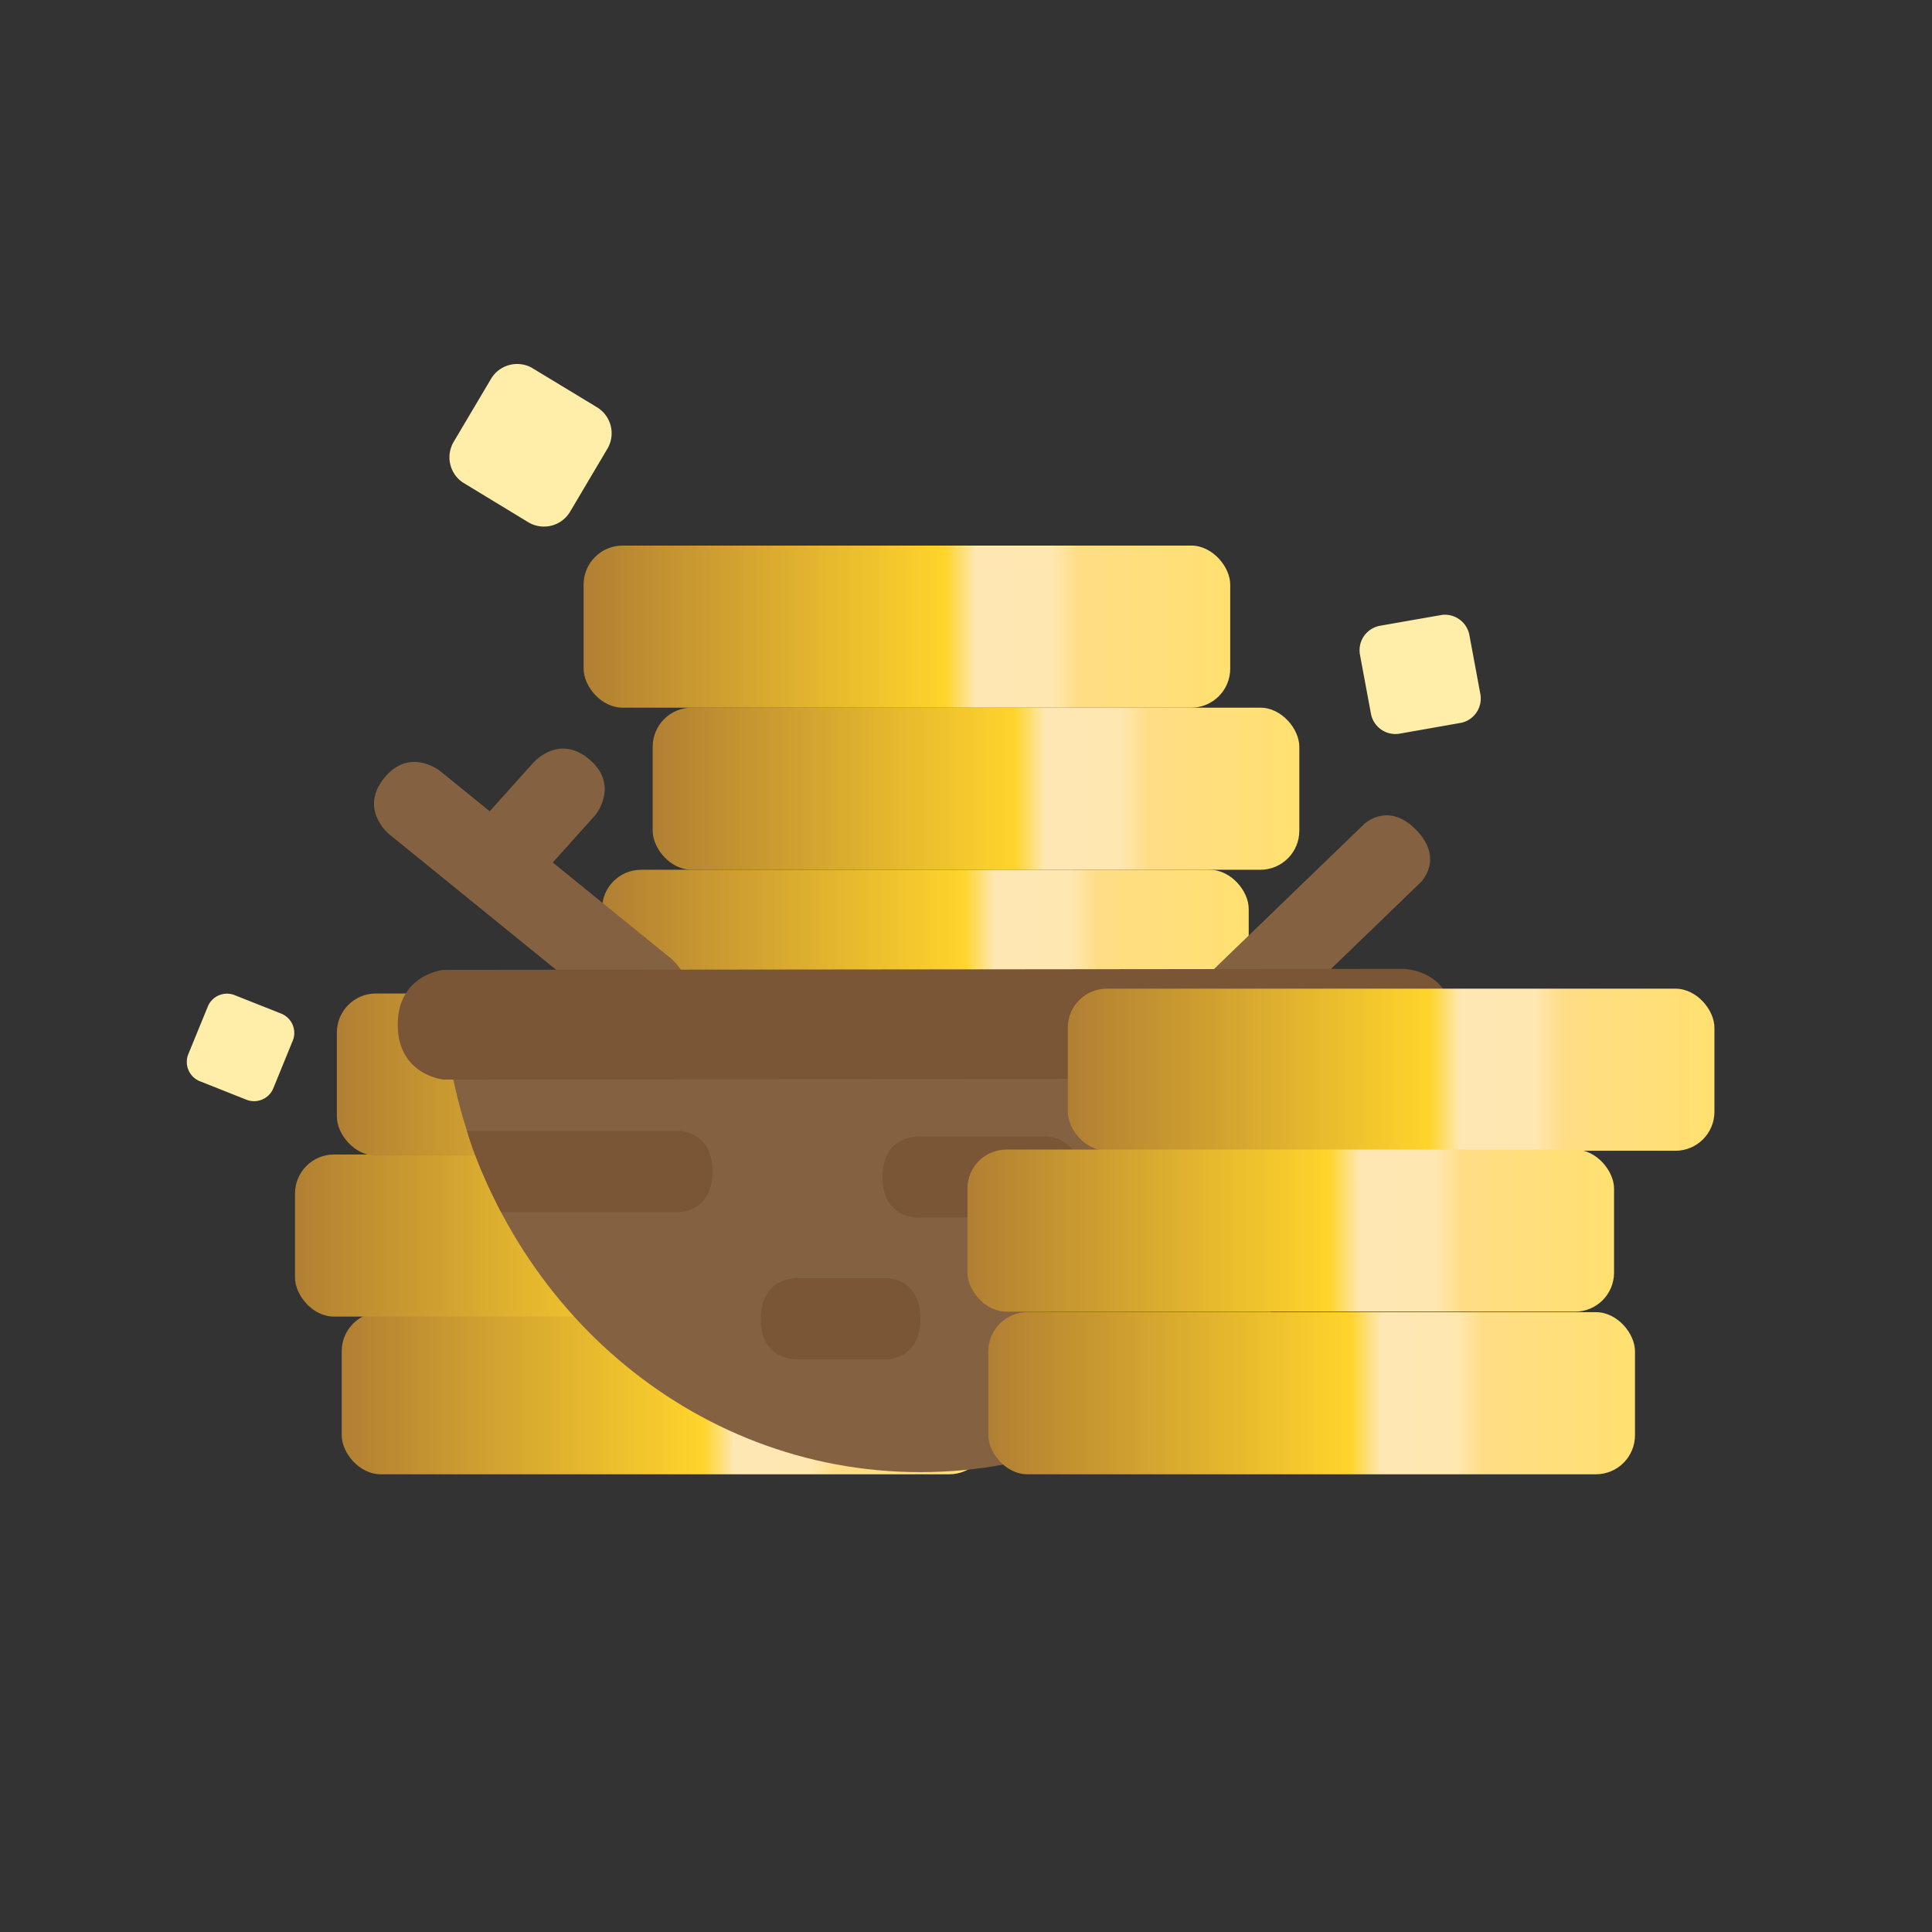<svg xmlns="http://www.w3.org/2000/svg" xmlns:xlink="http://www.w3.org/1999/xlink" viewBox="0 0 1200 1200"><rect x="0" y="0" width="1200" height="1200" fill="#333333" stroke="none"/><defs><linearGradient id="a" x1="405.395" y1="489.894" x2="807.032" y2="489.894" gradientUnits="userSpaceOnUse"><stop offset="0" stop-color="#b17f33"/><stop offset=".56" stop-color="#ffd42c"/><stop offset=".607" stop-color="#ffe7b3"/><stop offset=".723" stop-color="#ffe7b2"/><stop offset=".766" stop-color="#ffdd86"/><stop offset="1" stop-color="#ffe070"/></linearGradient><linearGradient id="b" x1="362.475" y1="389.209" x2="764.112" y2="389.209" xlink:href="#a"/><linearGradient id="c" x1="373.959" y1="590.578" x2="775.596" y2="590.578" xlink:href="#a"/><linearGradient id="d" x1="212.242" y1="865.357" x2="613.879" y2="865.357" xlink:href="#a"/><linearGradient id="e" x1="183.226" y1="767.423" x2="584.863" y2="767.423" xlink:href="#a"/><linearGradient id="f" x1="209.226" y1="667.423" x2="610.863" y2="667.423" xlink:href="#a"/><linearGradient id="g" x1="663.226" y1="664.423" x2="1064.863" y2="664.423" xlink:href="#a"/><linearGradient id="h" x1="613.879" y1="865.357" x2="1015.516" y2="865.357" xlink:href="#a"/><linearGradient id="i" x1="600.879" y1="764.357" x2="1002.516" y2="764.357" xlink:href="#a"/></defs><rect x="405.395" y="439.552" width="401.637" height="100.685" rx="24.24" fill="url(#a)"/><rect x="362.475" y="338.867" width="401.637" height="100.685" rx="24.24" fill="url(#b)"/><rect x="373.959" y="540.236" width="401.637" height="100.685" rx="24.24" fill="url(#c)"/><rect x="212.242" y="815.015" width="401.637" height="100.685" rx="24.24" fill="url(#d)"/><rect x="183.226" y="717.08" width="401.637" height="100.685" rx="24.24" fill="url(#e)"/><rect x="209.226" y="617.08" width="401.637" height="100.685" rx="24.24" fill="url(#f)"/><path d="M369.521 506.554l-30.84 34.336s-16.706 22.722-37.426 5.13-1.007-37.762-1.007-37.762l30.84-34.336s15.729-18.574 34.97-2.237 3.463 34.869 3.463 34.869z" fill="#846141"/><path d="M273.4 478.927l141.344 114.778s23.125 16.143 6.047 37.289-37.726 1.935-37.726 1.935L241.721 518.15s-18.954-15.268-3.095-34.9 34.774-4.323 34.774-4.323zm609.021 69.096L771.163 655.444s-15.765 18.065-34.705-1.429-.428-34.732-.428-34.732l111.257-107.421s14.8-14.429 32.394 3.674 2.74 32.487 2.74 32.487z" fill="#846141"/><path d="M832.022 602.421c30.964 0 34.606 42.561 30.648 62.868-27.706 142.151-147.506 249.082-291.095 249.082-142.618 0-261.768-105.49-290.521-246.2-4.331-21.2-1.988-65.747 30.074-65.747z" fill="#846141"/><path d="M275.49 602.421l595.823-.642s31.179 0 31.179 34.059-31.179 34.062-31.179 34.062l-595.823.642s-28.428-2.749-28.428-34.059 28.428-34.062 28.428-34.062zm374.638 153.884h-78.075s-23.9 1.971-23.9-25.209 23.9-25.209 23.9-25.209h78.075s20.672-.032 20.672 25.213-20.672 25.205-20.672 25.205zm-99.11 87.995h-54.566s-23.9 1.971-23.9-25.209 23.9-25.209 23.9-25.209h54.566s20.673-.032 20.673 25.209-20.673 25.209-20.673 25.209zm-129.15-91.42l-110.622.032c-7.491-14.376-16.106-32.943-21.192-50.45h131.814s20.673-.032 20.673 25.209-20.673 25.209-20.673 25.209zm383.493 42.065h-40.425s-23.9 1.971-23.9-25.209 23.9-25.209 23.9-25.209H819.5a21.656 21.656 0 0 1 13.761 5.773c-11.239 21.839-27.9 44.645-27.9 44.645z" fill="#7a5636"/><rect x="663.226" y="614.08" width="401.637" height="100.685" rx="24.24" fill="url(#g)"/><rect x="613.879" y="815.015" width="401.637" height="100.685" rx="24.24" fill="url(#h)"/><rect x="600.879" y="714.015" width="401.637" height="100.685" rx="24.24" fill="url(#i)"/><path d="M124.055 671.537a12.914 12.914 0 0 1-7.092-16.772c.113-.278 12.311-30.094 12.44-30.359a12.92 12.92 0 0 1 16.409-6.278l28.942 11.488a12.918 12.918 0 0 1 7.352 16.075c-.08.234-12.242 30.011-12.336 30.242a12.916 12.916 0 0 1-16.77 7.092m128.85-408.691l23.217-39.169a18.892 18.892 0 0 1 24.9-6.937c.318.168 40.538 24.552 40.85 24.74a18.885 18.885 0 0 1 6.4 25.848L354 317.984a18.884 18.884 0 0 1-25.848 6.4c-.375-.226-40.643-24.669-41-24.917a18.891 18.891 0 0 1-5.302-25.133zm630.827 120.198l6.82 36.653a15.467 15.467 0 0 1-11.6 17.7c-.287.068-38.217 6.737-38.511 6.789a15.462 15.462 0 0 1-17.886-12.468l-6.82-36.653a15.462 15.462 0 0 1 12.471-17.884c.353-.063 38.344-6.721 38.7-6.759a15.468 15.468 0 0 1 16.826 12.622z" fill="#ffeea9"/></svg>